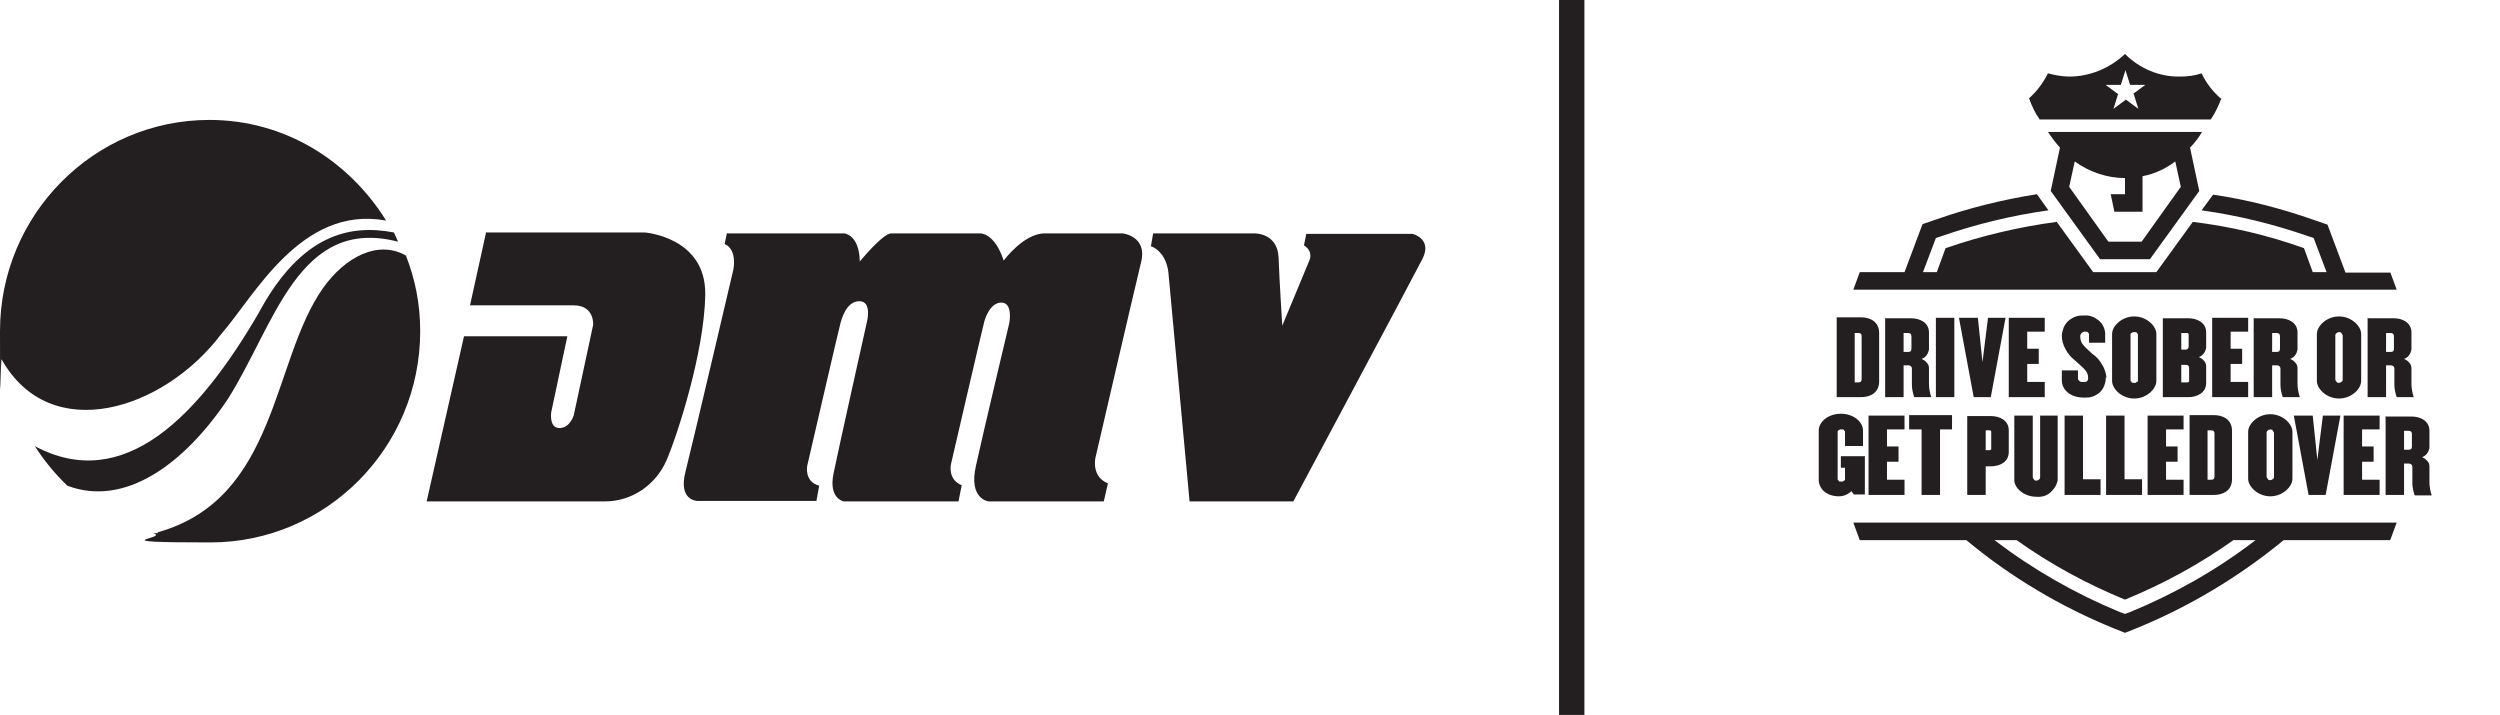<svg xmlns="http://www.w3.org/2000/svg" viewBox="0 0 542 155"><defs><style>      .cls-1 {        fill: #231f20;      }    </style></defs><g><g id="Layer_1"><path class="cls-1" d="M105.2,50.4h34.6s13.3,1,13.1,13.5c-.2,12.5-6.1,30.6-8.4,35.9-2.3,5.3-7.5,8.9-13.3,8.9h-38.7l8.1-35.8h22.4l-3.5,16.5s-.5,3.4,1.8,3.4,3.1-2.8,3.1-2.8l4.2-19.6s.3-4.2-4.2-4.2h-22.5l3.5-15.9Z"></path><path class="cls-1" d="M157.7,50.6h25.3s3.3.2,3.4,6.1c0,0,5-6.1,6.8-6.1h19.3s3.1-.2,5.1,5.9c0,0,4.3-5.9,8.9-5.9h16.9s5.4.6,4,6.2c-1.4,5.7-9.9,42.4-9.9,42.4,0,0-1,4.1,2.7,5.6l-.9,3.9h-25s-4.4-.5-2.7-7.8c1.6-7.3,7.2-30.8,7.2-30.8,0,0,.9-4.5-1.7-4.5s-3.7,3.9-3.8,4.5c-.2.6-7.1,30.4-7.1,30.4,0,0-.9,3.4,2.3,4.7l-.7,3.5h-24.9s-3.3-.6-2.2-6c1.1-5.4,7.2-32.7,7.2-32.7,0,0,1.3-4.7-1.6-4.7s-3.9,4.1-4.1,4.8c-.2.6-7.2,30.9-7.2,30.9,0,0-.7,3.4,2.6,4.3l-.6,3.3h-25.8s-4.2,0-2.6-6.3c1.6-6.3,10.4-43.9,10.4-43.9,0,0,.9-4.3-1.9-5.5l.5-2.4Z"></path><path class="cls-1" d="M249.5,53.5l.5-2.9h21.9s5.1-.2,5.3,5.3c.2,5.4.8,14.7.8,14.7l5.9-14.2s.9-1.9-1.2-3.2l.5-2.5h23s4.4,1,2.2,5.4c-2.3,4.5-28,52.6-28,52.6h-22.5l-4.6-49.7s-.3-4.2-3.7-5.6Z"></path><path class="cls-1" d="M34.2,115.4c26-7.3,24.7-37.1,35.8-52.9,4.9-6.9,12-10.5,18-7.1,2,5.1,3.1,10.5,3.1,16.4,0,25.3-20.4,45.8-45.5,45.8s-8.5-.9-12.4-2h1Z"></path><path class="cls-1" d="M7.5,96.7c19.4,10.4,35.6-6.6,48.5-28.7,9.3-17.4,20-19.4,29.4-17.6l.9,2c-21.6-5.6-26.7,18-36.9,34.1-9.5,14.2-22.4,23.5-34.8,18.8h0c-2.7-2.6-5-5.4-7-8.5h0Z"></path><path class="cls-1" d="M.4,78c10.6,18.7,35.1,10.9,47.5-5.5,7.2-8.2,17.3-28,35.7-24.7h.1c-8.1-13-22-21.8-38.3-21.8C20.4,26,0,46.5,0,71.8s.1,4.2.4,6.2h0Z"></path><path class="cls-1" d="M343.5,0h-5.5v155h5.5V0ZM519.6,113.3l-1.4,3.8h-23.1c-9.6,7.9-20.4,14.4-31.9,19.1l-2.5,1-2.5-1c-11.5-4.7-22.3-11.1-31.9-19.1h-23.1l-1.4-3.8h117.8ZM489,117.1h-4.8c-7.3,5.2-15.2,9.5-23.5,12.9-8.3-3.4-16.2-7.7-23.5-12.9h-4.8c8.4,6.4,17.5,11.6,27.2,15.6l1.1.4,1.1-.4c9.7-4,18.9-9.2,27.2-15.6ZM477.4,28.6c-.7,1.2-1.6,2.4-2.6,3.4l2,9.4-10.7,14.8h-10.8l-10.7-14.8,2-9.4c-1-1.1-1.8-2.2-2.6-3.4h33.4ZM472.8,40.5l-1.2-5.5c-2.1,1.6-4.5,2.7-7.1,3.2v7.7h-6.1l-.8-3.8h3.1v-3.5h0c-3.9,0-7.7-1.3-10.9-3.6l-1.2,5.5,8.5,11.9h7.2l8.5-11.9ZM481.6,21.3c-.6,1.6-1.3,3.1-2.3,4.6h-37.1c-1-1.4-1.7-2.9-2.3-4.6,1.7-1.5,3.1-3.4,4.1-5.4,1.5.4,3.1.7,4.6.7,4.5,0,8.8-1.8,12.1-4.9,3.2,3.2,7.5,5,12,4.9,1.6,0,3.1-.2,4.6-.7,1,2.1,2.4,3.9,4.1,5.4M462.4,20.4l2.7-2h-3.3l-1-3.2-1,3.2h-3.3l2.7,2-1,3.2,2.7-2,2.7,2-1-3.2ZM398.2,68.9v17.2h5.3c1.9,0,3.9-.9,3.9-3.4v-10.5c0-2.5-2-3.4-3.9-3.4h-5.3ZM402.1,82.9v-10.7h.8c.5,0,.7.2.7.7v9.3c0,.5-.2.7-.7.7h-.8ZM408.7,68.9v17.2h4v-6.9h1c.5,0,.8.3.8.7v3.5c0,.9.2,1.8.5,2.7h3.7c-.3-.9-.5-1.9-.5-2.9v-3.4c0-.5-.2-.9-.5-1.2-.3-.4-.7-.6-1.1-.8.4-.1.8-.4,1.1-.8.3-.4.4-.8.5-1.2v-3.7c0-2.2-2-3.1-3.9-3.1h-5.5ZM412.7,76.2v-4h1c.4,0,.7.2.7.7v2.7c0,.5-.2.7-.7.7h-1ZM423.7,68.9h-4v17.2h4v-17.2ZM429.8,78.5l-1-9.6h-4.1l3.2,17.2h3.7l3.2-17.2h-3.8l-1.2,9.6ZM443.3,68.9h-7.8v17.2h7.8v-3.3h-3.8v-3.9h2.5v-3.3h-2.5v-3.7h3.8v-3.1ZM456.7,82c-.1-1-.4-2.1-1-3-.5-.9-1.2-1.7-2.1-2.3-2.1-1.9-2.6-2.4-2.6-3.8,0-.3.1-.5.3-.7.2-.2.5-.3.7-.3.1,0,.3,0,.4,0,.1,0,.2.1.3.2,0,0,.2.2.2.3,0,.1,0,.2,0,.4v1.5h3.5v-2.1c-.1-1.1-.6-2.1-1.5-2.8s-1.9-1.1-3-1c-.6,0-1.2,0-1.8.2-.6.2-1.1.5-1.6.9-.5.4-.8.9-1.1,1.5-.2.6-.4,1.2-.4,1.8,0,1,.3,2,.8,2.9.5.9,1.1,1.7,1.9,2.3,1.8,1.7,3,2.4,3,3.8,0,.2,0,.3,0,.4,0,.1-.1.3-.2.4-.1.1-.2.2-.4.2-.1,0-.3,0-.4,0-.2,0-.3,0-.5,0-.1,0-.3-.1-.4-.2-.1-.1-.2-.2-.3-.4,0-.1,0-.3,0-.5v-1.4h-3.5v2.1c0,2.1,1.8,3.8,4.8,3.8.6,0,1.2,0,1.8-.2.6-.2,1.1-.5,1.6-.9.4-.4.8-.9,1-1.5.2-.6.4-1.2.3-1.8M467.5,82.6v-10.2c0-1.7-2.1-3.8-4.8-3.8s-4.8,2.1-4.8,3.8v10.2c0,1.7,2.1,3.8,4.8,3.8s4.8-2.1,4.8-3.8M463.5,72.7v9.6c0,.1,0,.2,0,.3,0,0-.1.2-.2.2,0,0-.2.1-.3.2,0,0-.2,0-.3,0-.1,0-.2,0-.3,0,0,0-.2,0-.3-.2,0,0-.1-.2-.2-.2,0,0,0-.2,0-.3v-9.6c0-.1,0-.2,0-.3,0,0,.1-.2.2-.2,0,0,.2-.1.3-.2,0,0,.2,0,.3,0,.1,0,.2,0,.3,0,0,0,.2,0,.3.2,0,0,.1.2.2.2,0,0,0,.2,0,.3ZM468.9,68.9v17.2h5.5c1.9,0,3.9-.9,3.9-3.1v-3.6c0-.5-.2-.9-.5-1.2-.3-.4-.7-.6-1.1-.8.4-.1.8-.4,1.1-.8.3-.4.4-.8.5-1.2v-3.3c0-2.2-2-3.1-3.9-3.1h-5.5ZM472.9,75.9v-3.7h1c0,0,.2,0,.3,0,0,0,.2,0,.2.1,0,0,.1.1.1.2,0,0,0,.2,0,.3v2.3c0,.5-.3.7-.7.7h-1ZM472.9,82.9v-3.8h1c.4,0,.7.2.7.7v2.5c0,0,0,.2,0,.3,0,0,0,.2-.1.2,0,0-.1.1-.2.1s-.2,0-.3,0h-1ZM487.4,68.9h-7.8v17.2h7.8v-3.3h-3.8v-3.9h2.5v-3.3h-2.5v-3.7h3.8v-3.1ZM488.6,68.9v17.2h4v-6.9h1c.5,0,.8.3.8.7v3.5c0,.9.2,1.8.5,2.7h3.7c-.3-.9-.5-1.9-.5-2.9v-3.4c0-.5-.2-.9-.5-1.2-.3-.4-.7-.6-1.1-.8.4-.1.8-.4,1.1-.8.3-.4.4-.8.5-1.2v-3.7c0-2.2-2-3.1-3.9-3.1h-5.5ZM492.6,76.2v-4h1c.4,0,.7.2.7.7v2.7c0,.5-.2.7-.7.7h-1ZM511.9,82.6v-10.2c0-1.7-2.1-3.8-4.8-3.8s-4.8,2.1-4.8,3.8v10.2c0,1.7,2.1,3.8,4.8,3.8s4.8-2.1,4.8-3.8M507.9,72.7v9.6c0,.2-.1.4-.3.5-.1.1-.3.2-.5.2s-.4,0-.5-.2c-.2-.1-.2-.3-.3-.5v-9.6c0-.2.1-.4.3-.5.1-.1.3-.2.5-.2s.4,0,.5.2c.1.1.2.3.3.5ZM513.3,68.9v17.2h4v-6.9h1c.5,0,.8.3.8.7v3.5c0,.9.2,1.8.5,2.7h3.7c-.3-.9-.5-1.9-.5-2.9v-3.4c0-.5-.2-.9-.5-1.2-.3-.4-.7-.6-1.1-.8.4-.1.8-.4,1.1-.8.3-.4.4-.8.5-1.2v-3.7c0-2.2-2-3.1-3.8-3.1h-5.5ZM517.3,76.2v-4h1c.4,0,.7.2.7.7v2.7c0,.5-.2.7-.7.7h-1ZM404.2,98.9h-5.1v2.5h.9v2.3c0,.1,0,.2,0,.3,0,0-.1.2-.2.2,0,0-.2.1-.3.2-.1,0-.2,0-.3,0-.1,0-.2,0-.3,0-.1,0-.2,0-.3-.2,0,0-.1-.2-.2-.2,0,0,0-.2,0-.3v-9.9c0-.1,0-.2,0-.3,0,0,.1-.2.2-.2,0,0,.2-.1.3-.2.1,0,.2,0,.3,0,.1,0,.2,0,.3,0,.1,0,.2,0,.3.2,0,0,.1.2.2.2,0,0,0,.2,0,.3v2.9h3.9v-3.4c0-1.7-1.9-3.6-4.8-3.6s-4.8,1.9-4.8,3.6v10.7c0,1.9,1.6,3.6,4.4,3.6,1,0,1.9-.4,2.7-1.1l.5.7h2.4v-8.4ZM412.9,90.1h-7.8v17.2h7.8v-3.3h-3.8v-3.9h2.5v-3.3h-2.5v-3.7h3.8v-3.1ZM416.6,93.1v14.2h4v-14.2h2.6v-3.1h-9.3v3.1h2.7ZM426.5,90.1v17.2h4v-6.2h1.1c1.9,0,3.9-.9,3.9-3.1v-4.7c0-2.2-2-3.1-3.9-3.1h-5.1ZM430.5,97.8v-4.5h.6c0,0,.2,0,.3,0,0,0,.2,0,.2.1,0,0,.1.1.1.2,0,0,0,.2,0,.3v3.1c0,0,0,.2,0,.3,0,0,0,.2-.1.2,0,0-.1.1-.2.1,0,0-.2,0-.3,0h-.6ZM440.7,90.1h-4v14c0,1.7,2.1,3.6,4.8,3.6,1.1.1,2.2-.2,3-.9s1.4-1.6,1.6-2.7v-14h-3.8v13.4c0,.2-.1.4-.3.5-.1.1-.3.2-.5.2s-.4,0-.5-.2c-.1-.1-.2-.3-.3-.5v-13.4ZM451.6,90.1h-4v17.2h7.8v-3.4h-3.8v-13.9ZM460.6,90.1h-4v17.2h7.8v-3.4h-3.8v-13.9ZM473.4,90.1h-7.8v17.2h7.8v-3.3h-3.8v-3.9h2.5v-3.3h-2.5v-3.7h3.8v-3.1ZM474.7,90.1v17.2h5.3c1.9,0,3.9-.9,3.9-3.4v-10.5c0-2.5-2-3.4-3.9-3.4h-5.3ZM478.6,104v-10.7h.8c.5,0,.7.2.7.7v9.3c0,.5-.2.7-.7.7h-.8ZM497,103.8v-10.2c0-1.7-2.1-3.8-4.8-3.8s-4.8,2.1-4.8,3.8v10.2c0,1.7,2.1,3.8,4.8,3.8s4.8-2.1,4.8-3.8ZM493,93.8v9.6c0,.2-.1.4-.3.5-.1.1-.3.2-.5.2s-.4,0-.5-.2c-.1-.1-.2-.3-.3-.5v-9.6c0-.2.1-.4.3-.5.1-.1.3-.2.5-.2s.4,0,.5.2.2.3.3.5M502.4,99.7l-1-9.6h-4.1l3.2,17.2h3.7l3.2-17.2h-3.8l-1.2,9.6ZM515.9,90.1h-7.8v17.2h7.8v-3.3h-3.8v-3.9h2.5v-3.3h-2.5v-3.7h3.8v-3.1ZM517.2,90.1v17.2h4v-6.8h1c.5,0,.8.3.8.7v3.5c0,.9.2,1.8.5,2.7h3.7c-.3-.9-.5-1.9-.5-2.9v-3.4c0-.5-.2-.9-.5-1.2-.3-.4-.7-.6-1.1-.8.4-.1.8-.4,1.1-.8.3-.4.4-.8.5-1.2v-3.7c0-2.2-2-3.1-3.9-3.1h-5.5ZM521.2,97.4v-4h1c.4,0,.7.2.7.7v2.7c0,.5-.2.7-.7.7h-1ZM518.2,59.1h-9.7l-3.9-10.4-2.9-1c-7.1-2.5-14.4-4.4-21.9-5.5l-2.5,3.4c7.9,1.1,15.6,3,23.1,5.6l1.2.4,2.8,7.4h-3l-1.9-5.2c-7.8-2.8-15.9-4.7-24.1-5.7l-7.9,10.9h-13.7l-7.9-10.9c-8.2,1.1-16.3,3-24.1,5.7l-1.9,5.2h-3l2.8-7.4,1.2-.4c7.5-2.6,15.3-4.5,23.2-5.6l-2.5-3.5c-7.5,1.2-14.8,3-21.9,5.5l-2.9,1-3.9,10.4h-9.7l-1.4,3.8h117.8l-1.4-3.8Z"></path></g></g></svg>